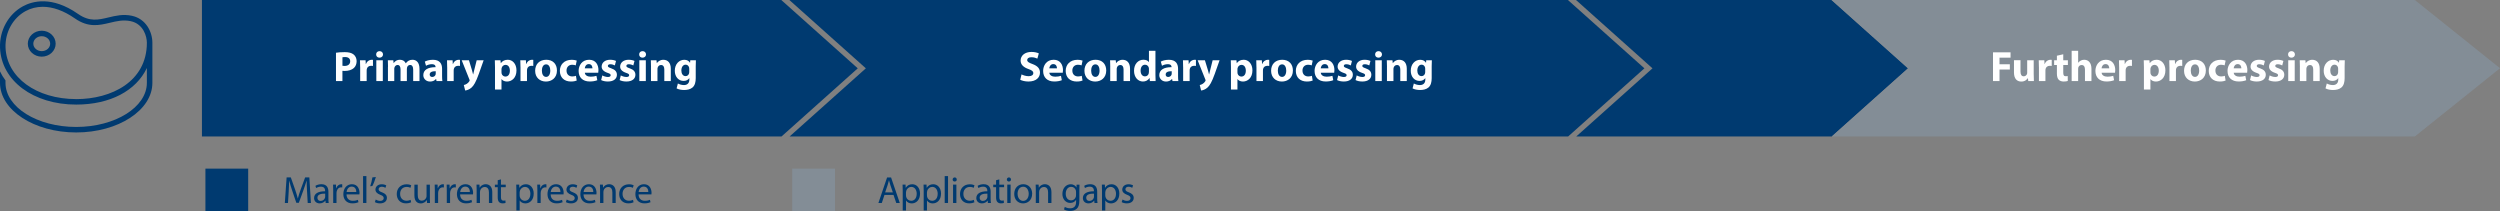 <?xml version="1.0" encoding="UTF-8"?><svg id="a" xmlns="http://www.w3.org/2000/svg" width="1055.87" height="89.29" xmlns:xlink="http://www.w3.org/1999/xlink" viewBox="0 0 1055.87 89.29"><rect x="0" y="0" width="1055.87" height="89.29" fill="#808080" stroke="none"/><defs><clipPath id="b"><rect x="0" y=".55" width="64.36" height="55.39" fill="none"/></clipPath></defs><polygon points="329.97 0 85.29 0 85.29 57.64 188.42 57.64 330.07 57.64 362.27 28.86 329.97 0" fill="#003a70"/><polygon points="773.55 0 665.62 0 697.92 28.86 665.72 57.64 773.65 57.64 805.69 29.01 805.84 28.85 773.55 0" fill="#003a70"/><polygon points="662.2 0 453.12 0 335.14 0 333.38 0 365.69 28.86 333.48 57.64 335.14 57.64 453.11 57.64 503.86 57.64 618.83 57.64 662.3 57.64 694.51 28.86 662.2 0" fill="#003a70"/><polygon points="1019.9 0 773.55 0 805.85 28.86 773.64 57.64 876.83 57.64 1019.9 57.64 1055.87 28.82 1019.9 0" fill="#838d96"/><path d="m431.44,31.42c.74.38,1.87.76,3.04.76,1.26,0,1.93-.52,1.93-1.31s-.58-1.19-2.03-1.71c-2.02-.7-3.33-1.82-3.33-3.58,0-2.07,1.73-3.65,4.59-3.65,1.37,0,2.38.29,3.1.61l-.61,2.21c-.49-.23-1.35-.58-2.54-.58s-1.76.54-1.76,1.17c0,.77.68,1.12,2.25,1.71,2.14.79,3.15,1.91,3.15,3.62,0,2.03-1.57,3.76-4.9,3.76-1.39,0-2.75-.36-3.44-.74l.56-2.27Z" fill="#fff"/><path d="m443.19,30.72c.09,1.13,1.21,1.67,2.48,1.67.94,0,1.69-.13,2.43-.36l.36,1.85c-.9.36-2,.54-3.19.54-2.99,0-4.7-1.73-4.7-4.48,0-2.23,1.39-4.7,4.45-4.7,2.84,0,3.93,2.21,3.93,4.39,0,.47-.05.88-.09,1.08h-5.67Zm3.22-1.87c0-.67-.29-1.78-1.55-1.78-1.15,0-1.62,1.04-1.69,1.78h3.24Z" fill="#fff"/><path d="m457.2,34.03c-.49.22-1.4.4-2.45.4-2.85,0-4.66-1.73-4.66-4.5,0-2.57,1.76-4.68,5.04-4.68.72,0,1.51.13,2.09.34l-.43,2.03c-.32-.14-.81-.27-1.53-.27-1.44,0-2.38,1.03-2.36,2.47,0,1.62,1.08,2.47,2.41,2.47.65,0,1.15-.11,1.57-.27l.32,2.02Z" fill="#fff"/><path d="m467.22,29.74c0,3.22-2.29,4.7-4.65,4.7-2.57,0-4.56-1.69-4.56-4.54s1.87-4.66,4.7-4.66,4.5,1.85,4.5,4.5Zm-6.37.09c0,1.51.63,2.65,1.8,2.65,1.06,0,1.75-1.06,1.75-2.65,0-1.31-.5-2.65-1.75-2.65-1.31,0-1.8,1.35-1.8,2.65Z" fill="#fff"/><path d="m468.91,28.25c0-1.1-.04-2.03-.07-2.81h2.38l.13,1.21h.05c.36-.56,1.26-1.4,2.72-1.4,1.8,0,3.15,1.19,3.15,3.78v5.22h-2.74v-4.88c0-1.13-.4-1.91-1.39-1.91-.76,0-1.21.52-1.39,1.03-.07.16-.11.43-.11.68v5.08h-2.74v-6Z" fill="#fff"/><path d="m488,21.46v10.15c0,.99.04,2.03.07,2.63h-2.43l-.13-1.3h-.04c-.56.99-1.62,1.49-2.75,1.49-2.09,0-3.76-1.78-3.76-4.52-.02-2.97,1.84-4.68,3.94-4.68,1.08,0,1.93.38,2.32.99h.04v-4.77h2.74Zm-2.74,7.71c0-.14-.02-.34-.04-.49-.16-.74-.76-1.35-1.6-1.35-1.24,0-1.89,1.12-1.89,2.5,0,1.49.74,2.43,1.87,2.43.79,0,1.42-.54,1.58-1.31.05-.2.07-.4.07-.63v-1.15Z" fill="#fff"/><path d="m495.2,34.24l-.16-.88h-.05c-.58.7-1.48,1.08-2.52,1.08-1.78,0-2.85-1.3-2.85-2.7,0-2.29,2.05-3.38,5.17-3.37v-.13c0-.47-.25-1.13-1.6-1.13-.9,0-1.85.31-2.43.67l-.5-1.76c.61-.34,1.82-.77,3.42-.77,2.94,0,3.87,1.73,3.87,3.8v3.06c0,.85.04,1.66.13,2.14h-2.47Zm-.32-4.16c-1.44-.02-2.56.32-2.56,1.39,0,.7.47,1.04,1.08,1.04.68,0,1.24-.45,1.42-1.01.04-.14.05-.31.05-.47v-.95Z" fill="#fff"/><path d="m499.69,28.34c0-1.3-.04-2.14-.07-2.9h2.36l.09,1.62h.07c.45-1.28,1.53-1.82,2.38-1.82.25,0,.38,0,.58.04v2.57c-.2-.04-.43-.07-.74-.07-1.01,0-1.69.54-1.87,1.39-.04.18-.05.4-.05.61v4.47h-2.74v-5.91Z" fill="#fff"/><path d="m508.89,25.44l1.31,4.32c.14.52.32,1.17.43,1.64h.05c.13-.47.27-1.13.4-1.64l1.08-4.32h2.93l-2.05,5.8c-1.26,3.49-2.11,4.9-3.1,5.78-.95.83-1.96,1.12-2.65,1.21l-.58-2.32c.34-.05.77-.22,1.19-.47.41-.22.86-.65,1.13-1.1.09-.13.14-.27.14-.4,0-.09-.02-.23-.13-.45l-3.22-8.05h3.04Z" fill="#fff"/><path d="m519.89,28.39c0-1.15-.04-2.14-.07-2.95h2.38l.13,1.22h.04c.65-.94,1.66-1.42,2.93-1.42,1.93,0,3.66,1.67,3.66,4.48,0,3.21-2.04,4.72-4,4.72-1.06,0-1.89-.43-2.29-1.01h-.04v4.38h-2.74v-9.42Zm2.74,2.07c0,.22.02.41.05.58.18.74.81,1.3,1.6,1.3,1.19,0,1.89-.99,1.89-2.48,0-1.4-.63-2.47-1.85-2.47-.77,0-1.46.58-1.64,1.39-.04.14-.05.32-.05.49v1.21Z" fill="#fff"/><path d="m530.65,28.34c0-1.3-.04-2.14-.07-2.9h2.36l.09,1.62h.07c.45-1.28,1.53-1.82,2.38-1.82.25,0,.38,0,.58.04v2.57c-.2-.04-.43-.07-.74-.07-1.01,0-1.69.54-1.87,1.39-.04.18-.05.4-.05.61v4.47h-2.74v-5.91Z" fill="#fff"/><path d="m546.06,29.74c0,3.22-2.29,4.7-4.65,4.7-2.57,0-4.56-1.69-4.56-4.54s1.87-4.66,4.7-4.66,4.5,1.85,4.5,4.5Zm-6.37.09c0,1.51.63,2.65,1.8,2.65,1.06,0,1.75-1.06,1.75-2.65,0-1.31-.5-2.65-1.75-2.65-1.31,0-1.8,1.35-1.8,2.65Z" fill="#fff"/><path d="m554.4,34.03c-.49.22-1.4.4-2.45.4-2.84,0-4.66-1.73-4.66-4.5,0-2.57,1.76-4.68,5.04-4.68.72,0,1.51.13,2.09.34l-.43,2.03c-.32-.14-.81-.27-1.53-.27-1.44,0-2.38,1.03-2.36,2.47,0,1.62,1.08,2.47,2.41,2.47.65,0,1.15-.11,1.57-.27l.32,2.02Z" fill="#fff"/><path d="m557.83,30.72c.09,1.13,1.21,1.67,2.48,1.67.94,0,1.69-.13,2.43-.36l.36,1.85c-.9.36-2,.54-3.19.54-2.99,0-4.7-1.73-4.7-4.48,0-2.23,1.39-4.7,4.45-4.7,2.85,0,3.93,2.21,3.93,4.39,0,.47-.05.88-.09,1.08h-5.67Zm3.22-1.87c0-.67-.29-1.78-1.55-1.78-1.15,0-1.62,1.04-1.69,1.78h3.24Z" fill="#fff"/><path d="m565.21,31.85c.5.31,1.55.67,2.36.67s1.17-.29,1.17-.74-.27-.67-1.3-1.01c-1.82-.61-2.52-1.6-2.5-2.65,0-1.64,1.4-2.88,3.58-2.88,1.03,0,1.94.23,2.48.5l-.49,1.89c-.4-.22-1.15-.5-1.91-.5-.67,0-1.04.27-1.04.72,0,.41.34.63,1.42,1.01,1.67.58,2.38,1.42,2.39,2.72,0,1.64-1.3,2.85-3.82,2.85-1.15,0-2.18-.25-2.85-.61l.49-1.96Z" fill="#fff"/><path d="m573.02,31.85c.5.31,1.55.67,2.36.67s1.17-.29,1.17-.74-.27-.67-1.3-1.01c-1.82-.61-2.52-1.6-2.5-2.65,0-1.64,1.4-2.88,3.58-2.88,1.03,0,1.94.23,2.48.5l-.49,1.89c-.4-.22-1.15-.5-1.91-.5-.67,0-1.04.27-1.04.72,0,.41.34.63,1.42,1.01,1.67.58,2.38,1.42,2.39,2.72,0,1.64-1.3,2.85-3.82,2.85-1.15,0-2.18-.25-2.85-.61l.49-1.96Z" fill="#fff"/><path d="m583.68,22.99c0,.76-.58,1.37-1.48,1.37s-1.44-.61-1.42-1.37c-.02-.79.56-1.39,1.44-1.39s1.44.59,1.46,1.39Zm-2.83,11.25v-8.8h2.74v8.8h-2.74Z" fill="#fff"/><path d="m585.79,28.25c0-1.1-.04-2.03-.07-2.81h2.38l.13,1.21h.05c.36-.56,1.26-1.4,2.72-1.4,1.8,0,3.15,1.19,3.15,3.78v5.22h-2.74v-4.88c0-1.13-.4-1.91-1.39-1.91-.76,0-1.21.52-1.39,1.03-.07.16-.11.43-.11.68v5.08h-2.74v-6Z" fill="#fff"/><path d="m604.74,25.44c-.04.56-.07,1.3-.07,2.61v4.92c0,1.69-.34,3.08-1.33,3.96-.97.83-2.29,1.08-3.58,1.08-1.15,0-2.38-.23-3.17-.68l.54-2.07c.56.32,1.53.67,2.56.67,1.3,0,2.29-.7,2.29-2.32v-.58h-.04c-.52.74-1.37,1.15-2.38,1.15-2.18,0-3.73-1.76-3.73-4.3,0-2.83,1.84-4.63,4-4.63,1.21,0,1.96.52,2.41,1.24h.04l.09-1.04h2.38Zm-2.81,3.58c0-.18-.02-.36-.05-.5-.2-.72-.72-1.21-1.48-1.21-.99,0-1.8.9-1.8,2.5,0,1.31.65,2.34,1.8,2.34.7,0,1.26-.47,1.44-1.12.07-.2.09-.49.09-.72v-1.3Z" fill="#fff"/><path d="m841.73,22.11h7.42v2.25h-4.66v2.77h4.36v2.23h-4.36v4.88h-2.75v-12.14Z" fill="#fff"/><path d="m858.94,31.42c0,1.15.04,2.09.07,2.83h-2.38l-.13-1.24h-.05c-.34.54-1.17,1.44-2.75,1.44-1.78,0-3.1-1.12-3.1-3.84v-5.17h2.75v4.74c0,1.28.41,2.05,1.37,2.05.76,0,1.19-.52,1.37-.95.07-.16.09-.38.09-.59v-5.24h2.75v5.98Z" fill="#fff"/><path d="m861.13,28.34c0-1.3-.04-2.14-.07-2.9h2.36l.09,1.62h.07c.45-1.28,1.53-1.82,2.38-1.82.25,0,.38,0,.58.04v2.57c-.2-.04-.43-.07-.74-.07-1.01,0-1.69.54-1.87,1.39-.04.18-.05.4-.05.61v4.47h-2.74v-5.91Z" fill="#fff"/><path d="m871.41,22.92v2.52h1.96v2.02h-1.96v3.19c0,1.06.25,1.55,1.08,1.55.34,0,.61-.04.81-.07l.02,2.07c-.36.14-1.01.23-1.78.23-.88,0-1.62-.31-2.05-.76-.5-.52-.76-1.37-.76-2.61v-3.6h-1.17v-2.02h1.17v-1.91l2.68-.61Z" fill="#fff"/><path d="m874.96,21.46h2.74v5.02h.04c.29-.38.65-.67,1.08-.9.4-.22.92-.34,1.42-.34,1.75,0,3.08,1.21,3.08,3.85v5.15h-2.74v-4.84c0-1.15-.4-1.94-1.42-1.94-.72,0-1.17.47-1.37.95-.07.18-.09.41-.09.61v5.22h-2.74v-12.78Z" fill="#fff"/><path d="m887.61,30.72c.09,1.13,1.21,1.67,2.48,1.67.94,0,1.69-.13,2.43-.36l.36,1.85c-.9.36-2,.54-3.19.54-2.99,0-4.7-1.73-4.7-4.48,0-2.23,1.39-4.7,4.45-4.7,2.85,0,3.93,2.21,3.93,4.39,0,.47-.05.88-.09,1.08h-5.67Zm3.22-1.87c0-.67-.29-1.78-1.55-1.78-1.15,0-1.62,1.04-1.69,1.78h3.24Z" fill="#fff"/><path d="m895.01,28.34c0-1.3-.04-2.14-.07-2.9h2.36l.09,1.62h.07c.45-1.28,1.53-1.82,2.38-1.82.25,0,.38,0,.58.04v2.57c-.2-.04-.43-.07-.74-.07-1.01,0-1.69.54-1.87,1.39-.04.18-.05.4-.05.61v4.47h-2.74v-5.91Z" fill="#fff"/><path d="m905.48,28.39c0-1.15-.04-2.14-.07-2.95h2.38l.13,1.22h.04c.65-.94,1.66-1.42,2.93-1.42,1.93,0,3.66,1.67,3.66,4.48,0,3.21-2.04,4.72-4,4.72-1.06,0-1.89-.43-2.29-1.01h-.04v4.38h-2.74v-9.42Zm2.74,2.07c0,.22.02.41.05.58.18.74.81,1.3,1.6,1.3,1.19,0,1.89-.99,1.89-2.48,0-1.4-.63-2.47-1.85-2.47-.77,0-1.46.58-1.64,1.39-.04.14-.05.32-.05.49v1.21Z" fill="#fff"/><path d="m916.25,28.34c0-1.3-.04-2.14-.07-2.9h2.36l.09,1.62h.07c.45-1.28,1.53-1.82,2.38-1.82.25,0,.38,0,.58.04v2.57c-.2-.04-.43-.07-.74-.07-1.01,0-1.69.54-1.87,1.39-.04.18-.05.4-.05.61v4.47h-2.74v-5.91Z" fill="#fff"/><path d="m931.64,29.74c0,3.22-2.29,4.7-4.65,4.7-2.57,0-4.56-1.69-4.56-4.54s1.87-4.66,4.7-4.66,4.5,1.85,4.5,4.5Zm-6.37.09c0,1.51.63,2.65,1.8,2.65,1.06,0,1.75-1.06,1.75-2.65,0-1.31-.5-2.65-1.75-2.65-1.31,0-1.8,1.35-1.8,2.65Z" fill="#fff"/><path d="m939.97,34.03c-.49.22-1.4.4-2.45.4-2.84,0-4.66-1.73-4.66-4.5,0-2.57,1.76-4.68,5.04-4.68.72,0,1.51.13,2.09.34l-.43,2.03c-.32-.14-.81-.27-1.53-.27-1.44,0-2.38,1.03-2.36,2.47,0,1.62,1.08,2.47,2.41,2.47.65,0,1.15-.11,1.57-.27l.32,2.02Z" fill="#fff"/><path d="m943.41,30.72c.09,1.13,1.21,1.67,2.48,1.67.94,0,1.69-.13,2.43-.36l.36,1.85c-.9.36-2,.54-3.19.54-2.99,0-4.7-1.73-4.7-4.48,0-2.23,1.39-4.7,4.45-4.7,2.85,0,3.93,2.21,3.93,4.39,0,.47-.05.88-.09,1.08h-5.67Zm3.22-1.87c0-.67-.29-1.78-1.55-1.78-1.15,0-1.62,1.04-1.69,1.78h3.24Z" fill="#fff"/><path d="m950.79,31.85c.5.31,1.55.67,2.36.67s1.17-.29,1.17-.74-.27-.67-1.3-1.01c-1.82-.61-2.52-1.6-2.5-2.65,0-1.64,1.4-2.88,3.58-2.88,1.03,0,1.94.23,2.48.5l-.49,1.89c-.4-.22-1.15-.5-1.91-.5-.67,0-1.04.27-1.04.72,0,.41.34.63,1.42,1.01,1.67.58,2.38,1.42,2.39,2.72,0,1.64-1.3,2.85-3.82,2.85-1.15,0-2.18-.25-2.85-.61l.49-1.96Z" fill="#fff"/><path d="m958.6,31.85c.5.31,1.55.67,2.36.67s1.17-.29,1.17-.74-.27-.67-1.3-1.01c-1.82-.61-2.52-1.6-2.5-2.65,0-1.64,1.4-2.88,3.58-2.88,1.03,0,1.94.23,2.48.5l-.49,1.89c-.4-.22-1.15-.5-1.91-.5-.67,0-1.04.27-1.04.72,0,.41.34.63,1.42,1.01,1.67.58,2.38,1.42,2.39,2.72,0,1.64-1.3,2.85-3.82,2.85-1.15,0-2.18-.25-2.85-.61l.49-1.96Z" fill="#fff"/><path d="m969.26,22.99c0,.76-.58,1.37-1.48,1.37s-1.44-.61-1.42-1.37c-.02-.79.56-1.39,1.44-1.39s1.44.59,1.46,1.39Zm-2.83,11.25v-8.8h2.74v8.8h-2.74Z" fill="#fff"/><path d="m971.36,28.25c0-1.1-.04-2.03-.07-2.81h2.38l.13,1.21h.05c.36-.56,1.26-1.4,2.72-1.4,1.8,0,3.15,1.19,3.15,3.78v5.22h-2.74v-4.88c0-1.13-.4-1.91-1.39-1.91-.76,0-1.21.52-1.39,1.03-.07.16-.11.43-.11.68v5.08h-2.74v-6Z" fill="#fff"/><path d="m990.32,25.44c-.04.56-.07,1.3-.07,2.61v4.92c0,1.69-.34,3.08-1.33,3.96-.97.83-2.29,1.08-3.58,1.08-1.15,0-2.38-.23-3.17-.68l.54-2.07c.56.32,1.53.67,2.56.67,1.3,0,2.29-.7,2.29-2.32v-.58h-.04c-.52.74-1.37,1.15-2.38,1.15-2.18,0-3.73-1.76-3.73-4.3,0-2.83,1.84-4.63,4-4.63,1.21,0,1.96.52,2.41,1.24h.04l.09-1.04h2.38Zm-2.81,3.58c0-.18-.02-.36-.05-.5-.2-.72-.72-1.21-1.48-1.21-.99,0-1.8.9-1.8,2.5,0,1.31.65,2.34,1.8,2.34.7,0,1.26-.47,1.44-1.12.07-.2.09-.49.09-.72v-1.3Z" fill="#fff"/><path d="m141.9,22.27c.85-.14,2.03-.25,3.71-.25s2.9.32,3.71.97c.77.61,1.3,1.62,1.3,2.81s-.4,2.2-1.12,2.88c-.94.88-2.32,1.28-3.94,1.28-.36,0-.68-.02-.94-.05v4.34h-2.72v-11.97Zm2.72,5.51c.23.05.52.07.92.07,1.46,0,2.36-.74,2.36-1.98,0-1.12-.77-1.78-2.14-1.78-.56,0-.94.05-1.13.11v3.58Z" fill="#fff"/><path d="m152.11,28.34c0-1.3-.04-2.14-.07-2.9h2.36l.09,1.62h.07c.45-1.28,1.53-1.82,2.38-1.82.25,0,.38,0,.58.04v2.57c-.2-.04-.43-.07-.74-.07-1.01,0-1.69.54-1.87,1.39-.04.18-.05.4-.05.61v4.47h-2.74v-5.91Z" fill="#fff"/><path d="m161.77,22.99c0,.76-.58,1.37-1.48,1.37s-1.44-.61-1.42-1.37c-.02-.79.56-1.39,1.44-1.39s1.44.59,1.46,1.39Zm-2.83,11.25v-8.8h2.74v8.8h-2.74Z" fill="#fff"/><path d="m163.88,28.25c0-1.1-.04-2.03-.07-2.81h2.3l.13,1.19h.05c.38-.56,1.15-1.39,2.66-1.39,1.13,0,2.03.58,2.41,1.49h.04c.32-.45.72-.81,1.13-1.06.49-.29,1.03-.43,1.67-.43,1.69,0,2.97,1.19,2.97,3.82v5.19h-2.66v-4.79c0-1.28-.41-2.02-1.3-2.02-.63,0-1.08.43-1.26.95-.07.2-.11.49-.11.7v5.15h-2.67v-4.93c0-1.12-.4-1.87-1.26-1.87-.7,0-1.12.54-1.28.99-.09.22-.11.47-.11.68v5.13h-2.67v-6Z" fill="#fff"/><path d="m184.36,34.24l-.16-.88h-.05c-.58.7-1.48,1.08-2.52,1.08-1.78,0-2.85-1.3-2.85-2.7,0-2.29,2.05-3.38,5.17-3.37v-.13c0-.47-.25-1.13-1.6-1.13-.9,0-1.85.31-2.43.67l-.5-1.76c.61-.34,1.82-.77,3.42-.77,2.94,0,3.87,1.73,3.87,3.8v3.06c0,.85.04,1.66.13,2.14h-2.47Zm-.32-4.16c-1.44-.02-2.56.32-2.56,1.39,0,.7.47,1.04,1.08,1.04.68,0,1.24-.45,1.42-1.01.04-.14.05-.31.05-.47v-.95Z" fill="#fff"/><path d="m188.86,28.34c0-1.3-.04-2.14-.07-2.9h2.36l.09,1.62h.07c.45-1.28,1.53-1.82,2.38-1.82.25,0,.38,0,.58.04v2.57c-.2-.04-.43-.07-.74-.07-1.01,0-1.69.54-1.87,1.39-.04.18-.05.4-.05.61v4.47h-2.74v-5.91Z" fill="#fff"/><path d="m198.06,25.44l1.31,4.32c.14.52.32,1.17.43,1.64h.05c.13-.47.27-1.13.4-1.64l1.08-4.32h2.94l-2.05,5.8c-1.26,3.49-2.11,4.9-3.1,5.78-.95.83-1.96,1.12-2.65,1.21l-.58-2.32c.34-.05.77-.22,1.19-.47.41-.22.86-.65,1.13-1.1.09-.13.14-.27.14-.4,0-.09-.02-.23-.13-.45l-3.22-8.05h3.04Z" fill="#fff"/><path d="m209.06,28.39c0-1.15-.04-2.14-.07-2.95h2.38l.13,1.22h.04c.65-.94,1.66-1.42,2.94-1.42,1.93,0,3.65,1.67,3.65,4.48,0,3.21-2.03,4.72-4,4.72-1.06,0-1.89-.43-2.29-1.01h-.04v4.38h-2.74v-9.42Zm2.74,2.07c0,.22.02.41.05.58.18.74.81,1.3,1.6,1.3,1.19,0,1.89-.99,1.89-2.48,0-1.4-.63-2.47-1.85-2.47-.77,0-1.46.58-1.64,1.39-.04.14-.05.32-.05.49v1.21Z" fill="#fff"/><path d="m219.82,28.34c0-1.3-.04-2.14-.07-2.9h2.36l.09,1.62h.07c.45-1.28,1.53-1.82,2.38-1.82.25,0,.38,0,.58.04v2.57c-.2-.04-.43-.07-.74-.07-1.01,0-1.69.54-1.87,1.39-.04.18-.05.4-.05.61v4.47h-2.74v-5.91Z" fill="#fff"/><path d="m235.23,29.74c0,3.22-2.29,4.7-4.65,4.7-2.57,0-4.56-1.69-4.56-4.54s1.87-4.66,4.7-4.66,4.5,1.85,4.5,4.5Zm-6.37.09c0,1.51.63,2.65,1.8,2.65,1.06,0,1.75-1.06,1.75-2.65,0-1.31-.5-2.65-1.75-2.65-1.31,0-1.8,1.35-1.8,2.65Z" fill="#fff"/><path d="m243.57,34.03c-.49.22-1.4.4-2.45.4-2.84,0-4.66-1.73-4.66-4.5,0-2.57,1.76-4.68,5.04-4.68.72,0,1.51.13,2.09.34l-.43,2.03c-.32-.14-.81-.27-1.53-.27-1.44,0-2.38,1.03-2.36,2.47,0,1.62,1.08,2.47,2.41,2.47.65,0,1.15-.11,1.57-.27l.32,2.02Z" fill="#fff"/><path d="m247,30.72c.09,1.13,1.21,1.67,2.48,1.67.94,0,1.69-.13,2.43-.36l.36,1.85c-.9.36-2,.54-3.19.54-2.99,0-4.7-1.73-4.7-4.48,0-2.23,1.39-4.7,4.45-4.7,2.84,0,3.93,2.21,3.93,4.39,0,.47-.05.88-.09,1.08h-5.67Zm3.22-1.87c0-.67-.29-1.78-1.55-1.78-1.15,0-1.62,1.04-1.69,1.78h3.24Z" fill="#fff"/><path d="m254.38,31.85c.5.31,1.55.67,2.36.67s1.17-.29,1.17-.74-.27-.67-1.3-1.01c-1.82-.61-2.52-1.6-2.5-2.65,0-1.64,1.4-2.88,3.58-2.88,1.03,0,1.94.23,2.48.5l-.49,1.89c-.4-.22-1.15-.5-1.91-.5-.67,0-1.04.27-1.04.72,0,.41.34.63,1.42,1.01,1.67.58,2.38,1.42,2.4,2.72,0,1.64-1.3,2.85-3.82,2.85-1.15,0-2.18-.25-2.84-.61l.49-1.96Z" fill="#fff"/><path d="m262.19,31.85c.5.31,1.55.67,2.36.67s1.17-.29,1.17-.74-.27-.67-1.3-1.01c-1.82-.61-2.52-1.6-2.5-2.65,0-1.64,1.4-2.88,3.58-2.88,1.03,0,1.94.23,2.48.5l-.49,1.89c-.4-.22-1.15-.5-1.91-.5-.67,0-1.04.27-1.04.72,0,.41.34.63,1.42,1.01,1.67.58,2.38,1.42,2.4,2.72,0,1.64-1.3,2.85-3.82,2.85-1.15,0-2.18-.25-2.84-.61l.49-1.96Z" fill="#fff"/><path d="m272.85,22.99c0,.76-.58,1.37-1.48,1.37s-1.44-.61-1.42-1.37c-.02-.79.56-1.39,1.44-1.39s1.44.59,1.46,1.39Zm-2.83,11.25v-8.8h2.74v8.8h-2.74Z" fill="#fff"/><path d="m274.95,28.25c0-1.1-.04-2.03-.07-2.81h2.38l.13,1.21h.05c.36-.56,1.26-1.4,2.72-1.4,1.8,0,3.15,1.19,3.15,3.78v5.22h-2.74v-4.88c0-1.13-.4-1.91-1.39-1.91-.76,0-1.21.52-1.39,1.03-.07.16-.11.43-.11.68v5.08h-2.74v-6Z" fill="#fff"/><path d="m293.91,25.44c-.04.56-.07,1.3-.07,2.61v4.92c0,1.69-.34,3.08-1.33,3.96-.97.83-2.29,1.08-3.58,1.08-1.15,0-2.38-.23-3.17-.68l.54-2.07c.56.32,1.53.67,2.56.67,1.3,0,2.29-.7,2.29-2.32v-.58h-.04c-.52.74-1.37,1.15-2.38,1.15-2.18,0-3.73-1.76-3.73-4.3,0-2.83,1.84-4.63,4-4.63,1.21,0,1.96.52,2.41,1.24h.04l.09-1.04h2.38Zm-2.81,3.58c0-.18-.02-.36-.05-.5-.2-.72-.72-1.21-1.48-1.21-.99,0-1.8.9-1.8,2.5,0,1.31.65,2.34,1.8,2.34.7,0,1.26-.47,1.44-1.12.07-.2.09-.49.09-.72v-1.3Z" fill="#fff"/><rect x="86.76" y="71.22" width="18.06" height="18.07" fill="#003a70"/><rect x="334.59" y="71.22" width="18.07" height="18.07" fill="#838d96"/><path d="m129.68,80.99c-.08-1.5-.18-3.31-.16-4.66h-.05c-.37,1.26-.82,2.61-1.36,4.1l-1.9,5.23h-1.06l-1.74-5.14c-.51-1.52-.94-2.91-1.25-4.19h-.03c-.03,1.34-.11,3.15-.21,4.77l-.29,4.63h-1.33l.75-10.79h1.78l1.84,5.22c.45,1.33.82,2.51,1.09,3.63h.05c.27-1.09.66-2.27,1.14-3.63l1.92-5.22h1.78l.67,10.79h-1.36l-.27-4.74Z" fill="#003a70"/><path d="m137.55,85.73l-.11-.98h-.05c-.43.61-1.26,1.15-2.37,1.15-1.57,0-2.37-1.1-2.37-2.23,0-1.87,1.67-2.9,4.66-2.88v-.16c0-.64-.18-1.79-1.76-1.79-.72,0-1.47.22-2.02.58l-.32-.93c.64-.42,1.57-.69,2.54-.69,2.37,0,2.95,1.62,2.95,3.17v2.9c0,.67.03,1.33.13,1.86h-1.28Zm-.21-3.95c-1.54-.03-3.28.24-3.28,1.74,0,.91.61,1.34,1.33,1.34,1.01,0,1.65-.64,1.87-1.3.05-.14.08-.3.08-.45v-1.34Z" fill="#003a70"/><path d="m140.73,80.4c0-.91-.02-1.7-.06-2.42h1.23l.05,1.52h.06c.35-1.04,1.2-1.7,2.14-1.7.16,0,.27.02.4.05v1.33c-.14-.03-.29-.05-.48-.05-.99,0-1.7.75-1.89,1.81-.03.19-.06.42-.06.66v4.13h-1.39v-5.33Z" fill="#003a70"/><path d="m146.35,82.11c.03,1.9,1.25,2.69,2.66,2.69,1.01,0,1.62-.18,2.15-.4l.24,1.01c-.5.22-1.34.48-2.58.48-2.39,0-3.81-1.57-3.81-3.91s1.38-4.18,3.63-4.18c2.53,0,3.2,2.23,3.2,3.65,0,.29-.03.51-.05.66h-5.44Zm4.13-1.01c.02-.9-.37-2.29-1.95-2.29-1.42,0-2.05,1.31-2.16,2.29h4.11Z" fill="#003a70"/><path d="m153.34,74.37h1.41v11.36h-1.41v-11.36Z" fill="#003a70"/><path d="m158.75,74.77c-.37,1.34-1.06,3.06-1.5,3.79l-.9.11c.35-.94.77-2.61.94-3.76l1.46-.14Z" fill="#003a70"/><path d="m158.7,84.29c.42.27,1.15.56,1.86.56,1.02,0,1.5-.51,1.5-1.15,0-.67-.4-1.04-1.44-1.42-1.39-.5-2.05-1.26-2.05-2.19,0-1.25,1.01-2.27,2.67-2.27.78,0,1.47.22,1.9.48l-.35,1.02c-.3-.19-.86-.45-1.58-.45-.83,0-1.3.48-1.3,1.06,0,.64.46.93,1.47,1.31,1.34.51,2.03,1.18,2.03,2.34,0,1.36-1.06,2.32-2.9,2.32-.85,0-1.63-.21-2.18-.53l.35-1.07Z" fill="#003a70"/><path d="m173.66,85.44c-.37.19-1.18.45-2.23.45-2.34,0-3.86-1.58-3.86-3.95s1.63-4.11,4.16-4.11c.83,0,1.57.21,1.95.4l-.32,1.09c-.34-.19-.86-.37-1.63-.37-1.78,0-2.74,1.31-2.74,2.93,0,1.79,1.15,2.9,2.69,2.9.8,0,1.33-.21,1.73-.38l.24,1.06Z" fill="#003a70"/><path d="m181.55,83.62c0,.8.02,1.5.06,2.11h-1.25l-.08-1.26h-.03c-.37.62-1.18,1.44-2.56,1.44-1.22,0-2.67-.67-2.67-3.39v-4.53h1.41v4.29c0,1.47.45,2.47,1.73,2.47.94,0,1.6-.66,1.86-1.28.08-.21.13-.46.13-.72v-4.75h1.41v5.63Z" fill="#003a70"/><path d="m183.65,80.4c0-.91-.02-1.7-.06-2.42h1.23l.05,1.52h.06c.35-1.04,1.2-1.7,2.14-1.7.16,0,.27.02.4.05v1.33c-.14-.03-.29-.05-.48-.05-.99,0-1.7.75-1.89,1.81-.03.19-.06.42-.06.66v4.13h-1.39v-5.33Z" fill="#003a70"/><path d="m188.7,80.4c0-.91-.02-1.7-.06-2.42h1.23l.05,1.52h.06c.35-1.04,1.2-1.7,2.14-1.7.16,0,.27.02.4.05v1.33c-.14-.03-.29-.05-.48-.05-.99,0-1.7.75-1.89,1.81-.03.19-.06.42-.06.66v4.13h-1.39v-5.33Z" fill="#003a70"/><path d="m194.32,82.11c.03,1.9,1.25,2.69,2.66,2.69,1.01,0,1.62-.18,2.15-.4l.24,1.01c-.5.22-1.34.48-2.58.48-2.39,0-3.81-1.57-3.81-3.91s1.38-4.18,3.63-4.18c2.53,0,3.2,2.23,3.2,3.65,0,.29-.03.51-.05.66h-5.44Zm4.13-1.01c.02-.9-.37-2.29-1.95-2.29-1.42,0-2.05,1.31-2.16,2.29h4.11Z" fill="#003a70"/><path d="m201.31,80.08c0-.8-.02-1.46-.06-2.1h1.25l.08,1.28h.03c.38-.74,1.28-1.46,2.56-1.46,1.07,0,2.74.64,2.74,3.3v4.63h-1.41v-4.47c0-1.25-.46-2.29-1.79-2.29-.93,0-1.65.66-1.89,1.44-.06.18-.1.42-.1.66v4.66h-1.41v-5.65Z" fill="#003a70"/><path d="m211.58,75.76v2.23h2.02v1.07h-2.02v4.18c0,.96.27,1.5,1.06,1.5.37,0,.64-.05.82-.1l.06,1.06c-.27.11-.7.19-1.25.19-.66,0-1.18-.21-1.52-.59-.4-.42-.54-1.1-.54-2.02v-4.23h-1.2v-1.07h1.2v-1.86l1.38-.37Z" fill="#003a70"/><path d="m218.09,80.51c0-.99-.03-1.79-.06-2.53h1.26l.06,1.33h.03c.58-.94,1.49-1.5,2.75-1.5,1.87,0,3.28,1.58,3.28,3.94,0,2.79-1.7,4.16-3.52,4.16-1.02,0-1.92-.45-2.38-1.22h-.03v4.21h-1.39v-8.39Zm1.39,2.06c0,.21.03.4.06.58.26.98,1.1,1.65,2.11,1.65,1.49,0,2.35-1.22,2.35-2.99,0-1.55-.82-2.88-2.3-2.88-.96,0-1.86.69-2.13,1.74-.05.18-.1.38-.1.58v1.33Z" fill="#003a70"/><path d="m226.96,80.4c0-.91-.02-1.7-.06-2.42h1.23l.05,1.52h.06c.35-1.04,1.2-1.7,2.14-1.7.16,0,.27.02.4.05v1.33c-.14-.03-.29-.05-.48-.05-.99,0-1.7.75-1.89,1.81-.03.19-.06.42-.06.66v4.13h-1.39v-5.33Z" fill="#003a70"/><path d="m232.57,82.11c.03,1.9,1.25,2.69,2.66,2.69,1.01,0,1.62-.18,2.15-.4l.24,1.01c-.5.22-1.34.48-2.58.48-2.39,0-3.81-1.57-3.81-3.91s1.38-4.18,3.63-4.18c2.53,0,3.2,2.23,3.2,3.65,0,.29-.03.51-.05.66h-5.44Zm4.13-1.01c.02-.9-.37-2.29-1.95-2.29-1.42,0-2.05,1.31-2.16,2.29h4.11Z" fill="#003a70"/><path d="m239.37,84.29c.42.27,1.15.56,1.86.56,1.02,0,1.5-.51,1.5-1.15,0-.67-.4-1.04-1.44-1.42-1.39-.5-2.05-1.26-2.05-2.19,0-1.25,1.01-2.27,2.67-2.27.78,0,1.47.22,1.9.48l-.35,1.02c-.3-.19-.86-.45-1.58-.45-.83,0-1.3.48-1.3,1.06,0,.64.46.93,1.47,1.31,1.34.51,2.03,1.18,2.03,2.34,0,1.36-1.06,2.32-2.9,2.32-.85,0-1.63-.21-2.18-.53l.35-1.07Z" fill="#003a70"/><path d="m246.45,82.11c.03,1.9,1.25,2.69,2.66,2.69,1.01,0,1.62-.18,2.15-.4l.24,1.01c-.5.22-1.34.48-2.58.48-2.39,0-3.81-1.57-3.81-3.91s1.38-4.18,3.63-4.18c2.53,0,3.2,2.23,3.2,3.65,0,.29-.03.51-.05.66h-5.44Zm4.13-1.01c.02-.9-.37-2.29-1.95-2.29-1.42,0-2.05,1.31-2.16,2.29h4.11Z" fill="#003a70"/><path d="m253.44,80.08c0-.8-.02-1.46-.06-2.1h1.25l.08,1.28h.03c.38-.74,1.28-1.46,2.56-1.46,1.07,0,2.74.64,2.74,3.3v4.63h-1.41v-4.47c0-1.25-.46-2.29-1.79-2.29-.93,0-1.65.66-1.89,1.44-.06.18-.1.42-.1.66v4.66h-1.41v-5.65Z" fill="#003a70"/><path d="m267.6,85.44c-.37.19-1.18.45-2.23.45-2.34,0-3.86-1.58-3.86-3.95s1.63-4.11,4.16-4.11c.83,0,1.57.21,1.95.4l-.32,1.09c-.34-.19-.86-.37-1.63-.37-1.78,0-2.74,1.31-2.74,2.93,0,1.79,1.15,2.9,2.69,2.9.8,0,1.33-.21,1.73-.38l.24,1.06Z" fill="#003a70"/><path d="m269.69,82.11c.03,1.9,1.25,2.69,2.66,2.69,1.01,0,1.62-.18,2.15-.4l.24,1.01c-.5.22-1.34.48-2.58.48-2.39,0-3.81-1.57-3.81-3.91s1.38-4.18,3.63-4.18c2.53,0,3.2,2.23,3.2,3.65,0,.29-.03.51-.05.66h-5.44Zm4.13-1.01c.02-.9-.37-2.29-1.95-2.29-1.42,0-2.05,1.31-2.16,2.29h4.11Z" fill="#003a70"/><path d="m373.55,82.34l-1.12,3.39h-1.44l3.67-10.79h1.68l3.68,10.79h-1.49l-1.15-3.39h-3.83Zm3.54-1.09l-1.06-3.1c-.24-.7-.4-1.34-.56-1.97h-.03c-.16.64-.34,1.3-.54,1.95l-1.06,3.12h3.25Z" fill="#003a70"/><path d="m381.26,80.51c0-.99-.03-1.79-.06-2.53h1.26l.06,1.33h.03c.58-.94,1.49-1.5,2.75-1.5,1.87,0,3.28,1.58,3.28,3.94,0,2.79-1.7,4.16-3.52,4.16-1.02,0-1.92-.45-2.38-1.22h-.03v4.21h-1.39v-8.39Zm1.39,2.06c0,.21.03.4.06.58.26.98,1.1,1.65,2.11,1.65,1.49,0,2.35-1.22,2.35-2.99,0-1.55-.82-2.88-2.3-2.88-.96,0-1.86.69-2.13,1.74-.05.18-.1.38-.1.58v1.33Z" fill="#003a70"/><path d="m390.12,80.51c0-.99-.03-1.79-.06-2.53h1.26l.06,1.33h.03c.58-.94,1.49-1.5,2.75-1.5,1.87,0,3.28,1.58,3.28,3.94,0,2.79-1.7,4.16-3.52,4.16-1.02,0-1.92-.45-2.38-1.22h-.03v4.21h-1.39v-8.39Zm1.39,2.06c0,.21.03.4.06.58.26.98,1.1,1.65,2.11,1.65,1.49,0,2.35-1.22,2.35-2.99,0-1.55-.82-2.88-2.3-2.88-.96,0-1.86.69-2.13,1.74-.05.18-.1.38-.1.58v1.33Z" fill="#003a70"/><path d="m398.99,74.37h1.41v11.36h-1.41v-11.36Z" fill="#003a70"/><path d="m404.09,75.81c.02.48-.34.86-.9.86-.5,0-.85-.38-.85-.86s.37-.88.88-.88.86.38.86.88Zm-1.57,9.92v-7.75h1.41v7.75h-1.41Z" fill="#003a70"/><path d="m411.55,85.44c-.37.19-1.18.45-2.23.45-2.34,0-3.86-1.58-3.86-3.95s1.63-4.11,4.16-4.11c.83,0,1.57.21,1.95.4l-.32,1.09c-.34-.19-.86-.37-1.63-.37-1.78,0-2.74,1.31-2.74,2.93,0,1.79,1.15,2.9,2.69,2.9.8,0,1.33-.21,1.73-.38l.24,1.06Z" fill="#003a70"/><path d="m417.24,85.73l-.11-.98h-.05c-.43.61-1.26,1.15-2.37,1.15-1.57,0-2.37-1.1-2.37-2.23,0-1.87,1.67-2.9,4.66-2.88v-.16c0-.64-.18-1.79-1.76-1.79-.72,0-1.47.22-2.02.58l-.32-.93c.64-.42,1.57-.69,2.54-.69,2.37,0,2.95,1.62,2.95,3.17v2.9c0,.67.03,1.33.13,1.86h-1.28Zm-.21-3.95c-1.54-.03-3.28.24-3.28,1.74,0,.91.61,1.34,1.33,1.34,1.01,0,1.65-.64,1.87-1.3.05-.14.08-.3.08-.45v-1.34Z" fill="#003a70"/><path d="m422.06,75.76v2.23h2.02v1.07h-2.02v4.18c0,.96.27,1.5,1.06,1.5.37,0,.64-.05.82-.1l.06,1.06c-.27.11-.7.19-1.25.19-.66,0-1.18-.21-1.52-.59-.4-.42-.54-1.1-.54-2.02v-4.23h-1.2v-1.07h1.2v-1.86l1.38-.37Z" fill="#003a70"/><path d="m426.99,75.81c.02.48-.34.86-.9.86-.5,0-.85-.38-.85-.86s.37-.88.88-.88.86.38.86.88Zm-1.57,9.92v-7.75h1.41v7.75h-1.41Z" fill="#003a70"/><path d="m435.93,81.79c0,2.87-1.98,4.11-3.86,4.11-2.1,0-3.71-1.54-3.71-3.99,0-2.59,1.7-4.11,3.84-4.11s3.73,1.62,3.73,3.99Zm-6.15.08c0,1.7.98,2.98,2.35,2.98s2.35-1.26,2.35-3.01c0-1.31-.66-2.98-2.32-2.98s-2.39,1.54-2.39,3.01Z" fill="#003a70"/><path d="m437.47,80.08c0-.8-.02-1.46-.06-2.1h1.25l.08,1.28h.03c.38-.74,1.28-1.46,2.56-1.46,1.07,0,2.74.64,2.74,3.3v4.63h-1.41v-4.47c0-1.25-.46-2.29-1.79-2.29-.93,0-1.65.66-1.89,1.44-.06.18-.1.42-.1.66v4.66h-1.41v-5.65Z" fill="#003a70"/><path d="m455.93,77.98c-.03.56-.06,1.18-.06,2.13v4.5c0,1.78-.35,2.87-1.1,3.54-.75.7-1.84.93-2.82.93s-1.95-.22-2.58-.64l.35-1.07c.51.32,1.31.61,2.27.61,1.44,0,2.5-.75,2.5-2.71v-.86h-.03c-.43.72-1.26,1.3-2.46,1.3-1.92,0-3.3-1.63-3.3-3.78,0-2.62,1.71-4.11,3.49-4.11,1.34,0,2.08.7,2.42,1.34h.03l.06-1.17h1.23Zm-1.46,3.06c0-.24-.02-.45-.08-.64-.26-.82-.94-1.49-1.97-1.49-1.34,0-2.31,1.14-2.31,2.93,0,1.52.77,2.79,2.29,2.79.86,0,1.65-.54,1.95-1.44.08-.24.11-.51.11-.75v-1.39Z" fill="#003a70"/><path d="m462.25,85.73l-.11-.98h-.05c-.43.61-1.26,1.15-2.37,1.15-1.57,0-2.37-1.1-2.37-2.23,0-1.87,1.67-2.9,4.66-2.88v-.16c0-.64-.18-1.79-1.76-1.79-.72,0-1.47.22-2.02.58l-.32-.93c.64-.42,1.57-.69,2.54-.69,2.37,0,2.95,1.62,2.95,3.17v2.9c0,.67.03,1.33.13,1.86h-1.28Zm-.21-3.95c-1.54-.03-3.28.24-3.28,1.74,0,.91.61,1.34,1.33,1.34,1.01,0,1.65-.64,1.87-1.3.05-.14.08-.3.08-.45v-1.34Z" fill="#003a70"/><path d="m465.43,80.51c0-.99-.03-1.79-.06-2.53h1.26l.06,1.33h.03c.58-.94,1.49-1.5,2.75-1.5,1.87,0,3.28,1.58,3.28,3.94,0,2.79-1.7,4.16-3.52,4.16-1.02,0-1.92-.45-2.38-1.22h-.03v4.21h-1.39v-8.39Zm1.39,2.06c0,.21.03.4.06.58.26.98,1.1,1.65,2.11,1.65,1.49,0,2.35-1.22,2.35-2.99,0-1.55-.82-2.88-2.3-2.88-.96,0-1.86.69-2.13,1.74-.05.18-.1.38-.1.58v1.33Z" fill="#003a70"/><path d="m474.11,84.29c.42.27,1.15.56,1.86.56,1.02,0,1.5-.51,1.5-1.15,0-.67-.4-1.04-1.44-1.42-1.39-.5-2.05-1.26-2.05-2.19,0-1.25,1.01-2.27,2.67-2.27.78,0,1.47.22,1.9.48l-.35,1.02c-.3-.19-.86-.45-1.58-.45-.83,0-1.3.48-1.3,1.06,0,.64.46.93,1.47,1.31,1.34.51,2.03,1.18,2.03,2.34,0,1.36-1.06,2.32-2.9,2.32-.85,0-1.63-.21-2.18-.53l.35-1.07Z" fill="#003a70"/><g clip-path="url(#b)"><path d="m32.19,41.85c-16.83,0-29.38-9.15-29.85-21.75-.24-6.42,3.07-12.46,8.42-15.39,2.25-1.23,4.71-1.84,7.3-1.84,4.27,0,8.9,1.65,13.57,4.91,5.73,4,10.32,2.9,14.76,1.84,2.91-.7,5.65-1.35,8.81-.68,5.4,1.15,6.83,6.46,6.83,9.12,0,16.44-14.99,23.8-29.85,23.8M55.69,6.66c-3.67-.78-6.8-.03-9.84.7-4.3,1.03-8,1.92-12.89-1.48C21.82-1.9,13.58.53,9.65,2.67,3.53,6.01-.26,12.88.01,20.18c.52,13.9,14.05,23.99,32.17,23.99,14.43,0,25.31-5.9,29.85-15.44v6.26c0,10.27-13.39,18.63-29.86,18.63S2.32,45.26,2.32,34.99v-1.02c-.9-1.21-1.69-2.48-2.32-3.82v4.84c0,11.55,14.44,20.95,32.18,20.95s32.18-9.4,32.18-20.95v-16.94c0-4.6-2.72-10.13-8.67-11.39" fill="#003a70"/><path d="m17.63,21.6c-1.96,0-3.56-1.41-3.56-3.15s1.6-3.16,3.56-3.16,3.56,1.42,3.56,3.16-1.6,3.15-3.56,3.15m0-8.63c-3.25,0-5.89,2.46-5.89,5.48s2.64,5.48,5.89,5.48,5.88-2.46,5.88-5.48-2.64-5.48-5.88-5.48" fill="#003a70"/></g></svg>